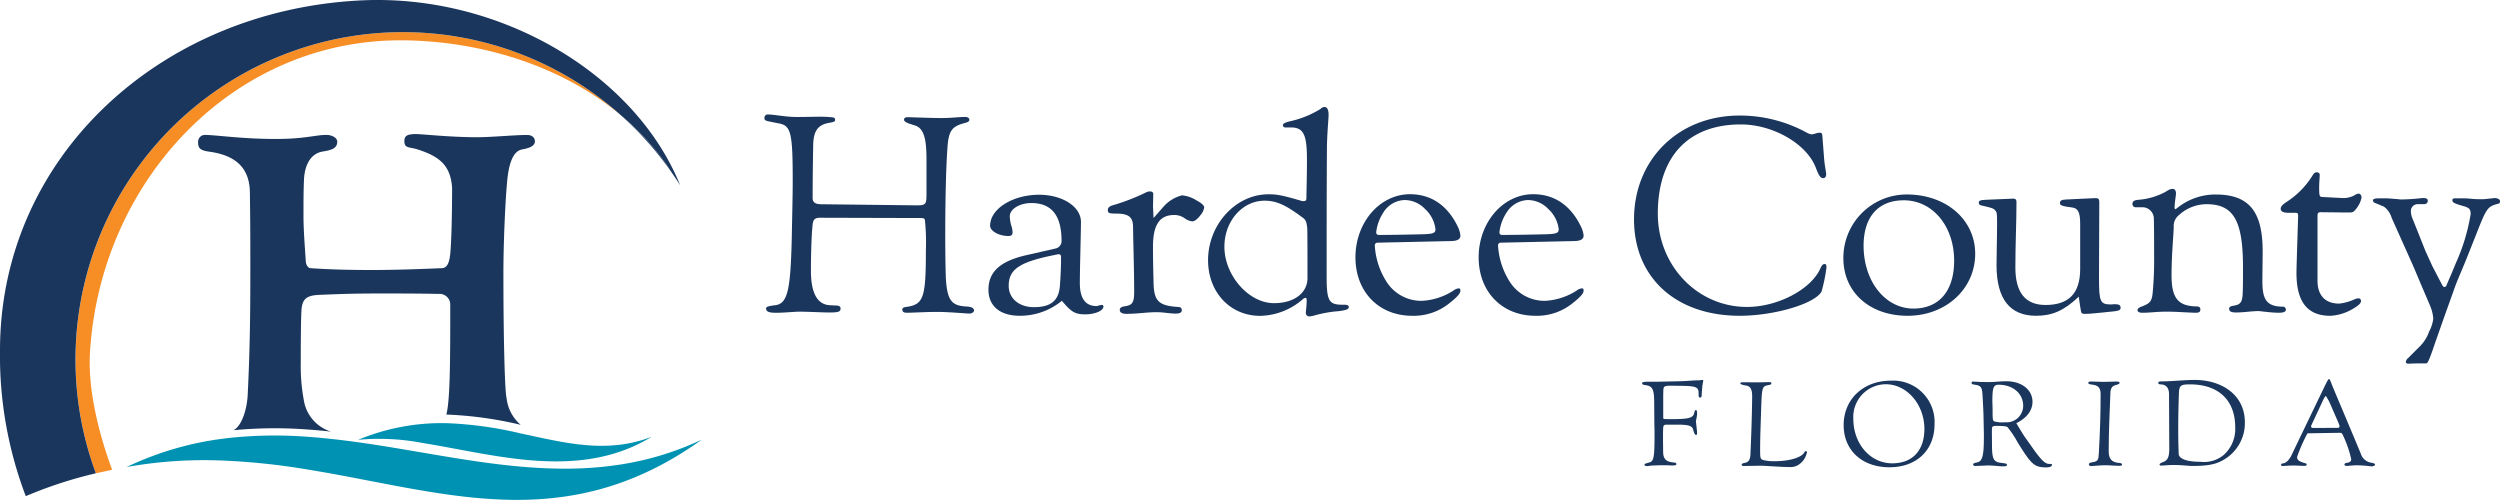 <svg id="Group_34696" data-name="Group 34696" xmlns="http://www.w3.org/2000/svg" xmlns:xlink="http://www.w3.org/1999/xlink" width="359.41" height="71.864" viewBox="0 0 359.41 71.864">
  <defs>
    <clipPath id="clip-path">
      <rect id="Rectangle_316" data-name="Rectangle 316" width="359.41" height="71.864" fill="none"/>
    </clipPath>
  </defs>
  <g id="Group_34695" data-name="Group 34695" transform="translate(0 0)" clip-path="url(#clip-path)">
    <path id="Path_36624" data-name="Path 36624" d="M40.633,58.006h0v0" transform="translate(-9.098 -12.981)" fill="#1a365d"/>
    <path id="Path_36625" data-name="Path 36625" d="M40.633,57.931v0Z" transform="translate(-9.098 -12.972)" fill="#1a365d"/>
    <path id="Path_36626" data-name="Path 36626" d="M14,53.024a46.977,46.977,0,0,0,2.919,16.35c.768-.161,1.541-.321,2.335-.505-1.8-4.864-3.506-11.3-3.187-16.784C17.51,27.293,36.811,6.627,61.629,7.138c11.226.23,22.557,3.835,30.9,10.879A47.066,47.066,0,0,0,14,53.024" transform="translate(-3.134 -1.334)" fill="#f68e25"/>
    <path id="Path_36627" data-name="Path 36627" d="M124.675,32.323l-.05-.071c.021.033.044.064.065.1-.005-.009-.011-.018-.016-.027" transform="translate(-27.906 -7.222)" fill="#1a365d"/>
    <path id="Path_36628" data-name="Path 36628" d="M115.185,21.5a47.307,47.307,0,0,1,7.326,8.346,36.6,36.6,0,0,0-7.326-8.346" transform="translate(-25.792 -4.814)" fill="#1a365d"/>
    <path id="Path_36629" data-name="Path 36629" d="M51.961.055C23.015,1.443,0,22.588,0,50.384A56.711,56.711,0,0,0,3.706,71.329a61.4,61.4,0,0,1,10.077-3.287h0A47.073,47.073,0,0,1,89.392,16.683a36.617,36.617,0,0,1,7.327,8.346l.049.071c.347.506.688,1.016,1.015,1.535C91.312,10.6,71.854-.9,51.961.055" transform="translate(0 0)" fill="#1a365d"/>
    <path id="Path_36630" data-name="Path 36630" d="M43.091,53.787h0v0" transform="translate(-9.649 -12.037)" fill="#1a365d"/>
    <path id="Path_36631" data-name="Path 36631" d="M43.091,53.712v0Z" transform="translate(-9.649 -12.027)" fill="#1a365d"/>
    <path id="Path_36632" data-name="Path 36632" d="M52.551,67.315c1.092.078,2.182.179,3.27.3q-.177-.051-.353-.117a5.647,5.647,0,0,1-3.561-4.338,26.765,26.765,0,0,1-.453-5.437c0-1.36,0-6.6.129-7.9.195-1.3.712-1.813,2.655-1.877,3.107-.13,5.179-.194,8.545-.194,2.459,0,6.02,0,8.48.064a1.539,1.539,0,0,1,1.683,1.619c0,7.25,0,13.335-.518,15.536-.013.066-.033.125-.05.188H72.4a54.891,54.891,0,0,1,10.674,1.476,5.875,5.875,0,0,1-2.033-3.865c-.259-.906-.454-8.933-.454-17.932,0-4.272.259-10.1.518-12.947.194-2.395.712-4.6,2.2-4.855,1.1-.194,1.812-.518,1.812-1.166,0-.388-.258-.906-1.164-.906-1.749,0-5.115.324-7.122.324-3.948,0-7.9-.453-8.8-.453-1.3,0-1.683.258-1.683,1.035,0,1.1.842.778,2.071,1.23,2.979.972,4.6,2.266,4.792,5.5,0,4.337-.13,8.8-.324,9.9-.195,1.295-.648,1.618-1.231,1.618-3.107.13-6.538.259-10.1.259-2.913,0-5.826-.064-8.674-.259-.388,0-.712-.518-.712-1.1-.13-2.007-.324-4.4-.324-6.409,0-1.748,0-3.5.065-5.049.064-2.2.906-3.884,2.654-4.208,1.165-.194,2.136-.388,2.136-1.424,0-.518-.712-.971-1.553-.971-1.619,0-3.107.582-7.251.582-4.985,0-8.61-.582-10.293-.582A1,1,0,0,0,36.694,26c0,.776.195,1.165,1.554,1.359,3.367.453,5.827,1.942,5.891,5.827.065,4.337.065,7.315.065,11.652,0,5.826-.065,11.459-.389,17.673-.13,1.942-.777,3.884-1.683,4.661a3.254,3.254,0,0,1-.335.238,62.561,62.561,0,0,1,10.754-.092" transform="translate(-8.216 -5.561)" fill="#1a365d"/>
    <path id="Path_36633" data-name="Path 36633" d="M68.456,83.552q-1.517-.254-3.035-.515c-4.173-.712-8.358-1.418-12.566-1.869-1.088-.116-2.178-.218-3.27-.3a62.56,62.56,0,0,0-10.754.092c-.577.058-1.153.124-1.731.2a45.652,45.652,0,0,0-13.653,4.05A63.317,63.317,0,0,1,37.1,84.271a98.08,98.08,0,0,1,12.486,1.315c19.5,3.174,36.915,9.779,56.566-4.322-12.632,5.972-25.115,4.4-37.7,2.288" transform="translate(-5.25 -18.067)" fill="#0092b2"/>
    <path id="Path_36634" data-name="Path 36634" d="M91.579,80.26q-.928-.2-1.87-.4a54.815,54.815,0,0,0-10.673-1.477h-.02a31.353,31.353,0,0,0-12.683,2.395,33.02,33.02,0,0,1,9.329.466c1.108.177,2.24.38,3.389.591q1.392.257,2.817.524,1.036.192,2.085.377c8.173,1.437,16.891,2.318,24.579-2.392-5.734,2.223-11.162,1.176-16.952-.08" transform="translate(-14.853 -17.549)" fill="#0092b2"/>
    <path id="Path_36635" data-name="Path 36635" d="M170.428,21.559c.4,0,.637.159.637.4s-.2.359-.677.477c-1.752.478-2.31,1-2.469,3.544-.239,3.265-.319,8.441-.319,12.7,0,2.428.04,4.539.08,5.892.16,3.384.876,4.061,2.708,4.22.358.04,1.274,0,1.353.557,0,.279-.319.478-.677.478-.4,0-3.026-.239-4.579-.239-1.632,0-3.583.12-4.419.12-.438,0-.637-.159-.637-.438,0-.239.158-.359.6-.4,2.469-.359,2.788-1.314,2.788-8.2a30.636,30.636,0,0,0-.12-4.061c-.04-.477-.08-.517-.8-.517l-14.332-.04c-.956,0-1,.518-1.076,1.473-.119,1.194-.2,3.942-.2,6.131,0,3.3.955,4.977,2.906,4.977l.757.04c.358,0,.6.159.6.4,0,.478-.239.6-1.672.6-.8,0-3.067-.119-4.221-.119-.716,0-2.189.159-3.384.159-1.035,0-1.433-.159-1.433-.637,0-.239.358-.318,1.2-.438,1.911-.159,2.348-2.03,2.508-10.471.12-5.693.12-6.529.12-7.366,0-7.006-.239-8-2.03-8.32l-1.194-.239c-.8-.159-.837-.239-.837-.518a.463.463,0,0,1,.518-.518c.875,0,2.508.359,4.1.359.318,0,.836,0,3.185-.04a18.314,18.314,0,0,1,1.871.079c.4.04.477.12.477.4,0,.2-.12.279-.836.4-1.633.279-2.27,1.155-2.31,3.225-.04,2.508-.079,5.057-.079,7.564,0,.637.359.917,1.274.917l13.7.159c1.393,0,1.393-.2,1.393-1.871V27.61c0-3.066-.438-4.419-1.632-4.817l-.876-.279c-.518-.2-.716-.358-.716-.557,0-.239.159-.359.518-.359.518,0,3.464.12,4.817.12,1.513,0,2.587-.159,3.424-.159" transform="translate(-31.707 -4.747)" fill="#1a365d"/>
    <path id="Path_36636" data-name="Path 36636" d="M193.657,51.325a9.482,9.482,0,0,1-6.051,2.151c-2.827,0-4.5-1.394-4.5-3.743,0-2.548,1.632-4.06,5.294-4.937l4.38-.995a1.1,1.1,0,0,0,.836-1.035c0-2.947-.876-5.495-4.34-5.495-1.712,0-3.105.876-3.105,1.911a5.534,5.534,0,0,0,.2,1.274,3.179,3.179,0,0,1,.2,1.035c0,.359-.2.518-.6.518-1.354,0-2.628-.716-2.628-1.473,0-2.428,3.225-4.459,7.047-4.459,3.344,0,6.012,1.712,6.012,3.9,0,1.712-.159,6.609-.159,8.8s.8,3.3,2.389,3.3c.239,0,.477-.159.8-.159.12,0,.2.079.2.238,0,.6-1.234,1.115-2.587,1.115-1.473,0-2.03-.318-3.384-1.951m-.438-6.688a.681.681,0,0,0-.279.04c-5.375,1.035-6.927,2.111-6.927,4.5,0,1.791,1.473,3.066,3.623,3.066,2.468,0,3.583-.955,3.742-3.105.12-1.752.16-2.787.16-4.1,0-.279-.12-.4-.319-.4" transform="translate(-41.001 -8.079)" fill="#1a365d"/>
    <path id="Path_36637" data-name="Path 36637" d="M208.841,40.438c-.04-1.314-.677-1.791-2.428-1.791-1.035,0-1.194-.08-1.194-.518,0-.319.2-.518.716-.677a30.24,30.24,0,0,0,4.9-1.911,1.232,1.232,0,0,1,.438-.079c.319,0,.478.12.478.4l-.04,1.752.079,1.672,1.433-1.633a5.287,5.287,0,0,1,2.667-1.632,4.842,4.842,0,0,1,2.19.8c.557.279.995.677.995.916a2.194,2.194,0,0,1-.518,1.114c-.279.359-.757.916-1.194.916a2.272,2.272,0,0,1-1.035-.4,2.548,2.548,0,0,0-1.553-.518c-2.11,0-3.066,1.394-3.066,4.579,0,1.672.04,3.344.079,5.017.04,2.747.677,3.423,3.464,3.623.438,0,.6.159.6.477s-.279.478-.876.478c-.876,0-1.752-.2-2.747-.2-1.393,0-2.786.238-4.339.238-.6,0-.955-.2-.955-.557,0-.279.2-.438.636-.518,1.194-.159,1.433-.518,1.433-2.15,0-3.145-.12-6.251-.159-9.4" transform="translate(-45.952 -7.941)" fill="#1a365d"/>
    <path id="Path_36638" data-name="Path 36638" d="M237.405,33.352c.437,0,.517-.08.517-.478.04-1.832.08-3.7.08-5.534,0-3.5-.478-4.578-2.27-4.578H234.9a.351.351,0,0,1-.359-.318c0-.239.359-.4.956-.557a13.9,13.9,0,0,0,4.459-1.792.9.9,0,0,1,.557-.279c.4,0,.6.4.6,1.114,0,.637-.239,2.906-.239,5.1-.04,6.052-.04,12.1-.04,18.155,0,3.544.319,4.061,2.309,4.061h.239c.438,0,.637.12.637.319,0,.318-.279.438-1.394.6a17.7,17.7,0,0,0-3.464.6,3.541,3.541,0,0,1-.8.159.488.488,0,0,1-.518-.477c0-.438.12-.876.12-1.872,0-.239-.079-.319-.159-.319a.741.741,0,0,0-.4.2,9.6,9.6,0,0,1-6.132,2.389c-4.3,0-7.485-3.384-7.485-8,0-5.136,3.981-9.476,8.679-9.476,1.234,0,1.951.12,4.937,1m-11.268,6.529c0,4.14,3.5,8.122,7.127,8.122,2.867,0,4.818-1.433,4.818-3.623,0-2.23,0-6.888-.04-7.206-.12-1.035-.239-1.194-.876-1.633-2.269-1.672-3.582-2.269-5.255-2.269-3.185,0-5.773,2.946-5.773,6.609" transform="translate(-50.11 -4.437)" fill="#1a365d"/>
    <path id="Path_36639" data-name="Path 36639" d="M254.305,42.942a.389.389,0,0,0-.438.4,10.813,10.813,0,0,0,1.792,5.375,5.911,5.911,0,0,0,4.977,2.587,9.272,9.272,0,0,0,4.539-1.474,1.377,1.377,0,0,1,.8-.318c.12,0,.2.12.2.318,0,.4-.438.917-1.553,1.792a8.158,8.158,0,0,1-5.375,1.832c-4.817,0-8.162-3.464-8.162-8.4,0-5.017,3.5-9.078,7.844-9.078,3.025,0,5.375,1.593,6.847,4.618a3.761,3.761,0,0,1,.4,1.314c0,.518-.4.757-1.194.8Zm.8-4.34a6.466,6.466,0,0,0-1.035,2.827c0,.2.08.4.359.4,1.871,0,3.782-.04,5.653-.079,2.151-.04,2.509-.12,2.509-.757a4.72,4.72,0,0,0-1.513-2.906,4.1,4.1,0,0,0-2.867-1.274A3.727,3.727,0,0,0,255.1,38.6" transform="translate(-56.221 -8.055)" fill="#1a365d"/>
    <path id="Path_36640" data-name="Path 36640" d="M277.134,42.942a.388.388,0,0,0-.438.4,10.812,10.812,0,0,0,1.791,5.375,5.911,5.911,0,0,0,4.977,2.587A9.272,9.272,0,0,0,288,49.829a1.377,1.377,0,0,1,.8-.318c.12,0,.2.12.2.318,0,.4-.439.917-1.553,1.792a8.157,8.157,0,0,1-5.375,1.832c-4.817,0-8.162-3.464-8.162-8.4,0-5.017,3.5-9.078,7.844-9.078,3.025,0,5.375,1.593,6.847,4.618a3.761,3.761,0,0,1,.4,1.314c0,.518-.4.757-1.194.8Zm.8-4.34a6.466,6.466,0,0,0-1.035,2.827c0,.2.08.4.359.4,1.871,0,3.782-.04,5.653-.079,2.151-.04,2.509-.12,2.509-.757a4.72,4.72,0,0,0-1.513-2.906,4.1,4.1,0,0,0-2.867-1.274,3.727,3.727,0,0,0-3.105,1.791" transform="translate(-61.333 -8.055)" fill="#1a365d"/>
    <path id="Path_36641" data-name="Path 36641" d="M330,27.337c.08,1.234.319,2.23.319,2.469,0,.358-.159.6-.4.6-.438,0-.636-.318-1.114-1.553-1.313-3.384-6.13-6.171-10.75-6.171-7.6,0-11.943,4.658-11.943,12.82,0,7.485,5.693,13.417,12.819,13.417,4.42,0,9.2-2.509,10.55-5.534.2-.477.4-.636.6-.636s.279.119.279.477a22.722,22.722,0,0,1-.716,3.5c-1,1.752-6.808,3.464-11.745,3.464-9.2,0-15.208-5.494-15.208-13.855,0-8.64,6.409-14.93,15.169-14.93a20,20,0,0,1,9.755,2.508,2,2,0,0,0,.6.2,2.8,2.8,0,0,0,.557-.12,1.971,1.971,0,0,1,.636-.12c.24,0,.32.08.359.438Z" transform="translate(-67.778 -4.793)" fill="#1a365d"/>
    <path id="Path_36642" data-name="Path 36642" d="M350.59,36.026c5.654,0,9.834,3.624,9.834,8.521,0,5.056-4.22,8.918-9.714,8.918-5.454,0-9.237-3.384-9.237-8.281a9.1,9.1,0,0,1,9.117-9.158m-.438.837c-3.663,0-5.773,2.389-5.773,6.529,0,5.1,3.1,9.037,7.166,9.037,3.7,0,5.852-2.548,5.852-6.888,0-4.976-3.106-8.679-7.246-8.679" transform="translate(-76.462 -8.067)" fill="#1a365d"/>
    <path id="Path_36643" data-name="Path 36643" d="M380.932,50.867c-2.11,1.991-3.782,2.747-6.131,2.747-3.782,0-5.693-2.429-5.693-7.286,0-1.832.079-3.623.079-6.251,0-1.234-.04-1.394-.318-1.672-.239-.239-.318-.279-1.871-.636-.318-.08-.438-.16-.438-.4,0-.318.161-.4,1.156-.438l3.782-.159c.4,0,.478.2.478.478,0,2.986-.159,6.012-.159,9.435,0,3.583,1.433,5.375,4.339,5.375,3.344,0,4.977-1.672,4.977-5.176V40.4c0-1.593-.279-2.23-1.115-2.349l-.836-.119c-.717-.12-.955-.239-.955-.518,0-.359.2-.478.876-.518l4.26-.2c.358,0,.518.12.518.558,0,3.5-.04,6.967-.04,10.869,0,3.5.159,3.862,1.752,3.862l.478-.04c.677,0,.875.159.875.517s-.318.438-.995.518c-.518.04-1.752.2-2.787.279-.4.04-.995.08-1.274.08-.477,0-.556-.04-.637-.359-.119-.557-.159-.995-.318-2.11" transform="translate(-82.079 -8.216)" fill="#1a365d"/>
    <path id="Path_36644" data-name="Path 36644" d="M401.283,35.6c0,.4-.2,1.353-.2,2.07,0,.16.04.24.08.24a1.3,1.3,0,0,0,.238-.12,8.724,8.724,0,0,1,5.575-1.991c4.777,0,6.768,2.389,6.768,8.162,0,.955-.04,3.5-.04,4.06,0,2.389.238,3.9,2.906,3.9a.445.445,0,0,1,.477.4c0,.358-.358.478-1.035.478-.955,0-2.389-.2-2.867-.239-1.035,0-2.11.2-3.264.2-.717,0-.995-.159-.995-.557,0-.239.2-.359.756-.438.875-.159,1.155-.518,1.194-1.832.04-1,.04-2.03.04-3.662,0-6.729-1.353-9.078-5.255-9.078a5.91,5.91,0,0,0-3.981,1.593,1.992,1.992,0,0,0-.717,1.752c-.119,2.15-.318,4.379-.318,6.888,0,3.225.915,4.379,3.464,4.459.518,0,.677.119.677.438,0,.358-.159.478-.716.478-1.394-.04-2.747-.159-4.141-.159s-2.388.159-3.464.159c-.438,0-.716-.12-.716-.4,0-.159.2-.359.557-.478,1.274-.478,1.513-.757,1.632-2.07a49.424,49.424,0,0,0,.2-5.216c0-1.951,0-3.942-.04-5.494a1.666,1.666,0,0,0-1.553-1.513h-1a.452.452,0,0,1-.518-.478c0-.4.279-.556.956-.6A9.712,9.712,0,0,0,399.81,35.4c.556-.359.677-.4,1.074-.4.239,0,.4.319.4.6" transform="translate(-88.455 -7.837)" fill="#1a365d"/>
    <path id="Path_36645" data-name="Path 36645" d="M428.092,32.32c0,.279-.08,1.115-.08,1.832,0,1.194.08,1.274.4,1.314l3.106.159a3.446,3.446,0,0,0,1.115-.2c.358-.079.677-.438,1.074-.438.2,0,.4.239.4.557a3.752,3.752,0,0,1-.716,1.553c-.438.557-.518.6-1.114.6-.318,0-.6,0-4.1-.04-.279,0-.4.16-.4.438v9.436c0,2.03,1.075,3.264,3.105,3.264a7.2,7.2,0,0,0,2.349-.677,2.621,2.621,0,0,1,.438-.08c.239,0,.359.16.359.4,0,.318-.4.677-1.314,1.194a6.96,6.96,0,0,1-3.106.916c-3.264,0-4.857-1.991-4.857-6.132,0-.359,0-.677.24-8.241,0-.4-.12-.438-.478-.438h-.995c-.638,0-1.035-.2-1.035-.557s.238-.6.955-1.075a12.057,12.057,0,0,0,3.583-3.663c.239-.4.358-.518.637-.518s.438.12.438.4" transform="translate(-94.601 -7.148)" fill="#1a365d"/>
    <path id="Path_36646" data-name="Path 36646" d="M445.493,58.828l.916-.916a5.589,5.589,0,0,0,1.234-2.03,5.12,5.12,0,0,0,.6-1.871,5.85,5.85,0,0,0-.437-1.792c-.16-.4-.479-1.114-.917-2.149l-1.552-3.663-3.066-6.848a3.134,3.134,0,0,0-1.115-1.631l-1.235-.518a.451.451,0,0,1-.358-.4c0-.16.279-.279.8-.279h1.274l1.593.12a1.955,1.955,0,0,0,.478.04,27.625,27.625,0,0,0,2.907-.2h.2c.479,0,.638.119.638.4s-.2.477-.558.477h-.836a.982.982,0,0,0-1.035,1.035,2.714,2.714,0,0,0,.2.955l.8,1.991,1.075,2.708.995,2.189,1.035,1.991.4.757c.08.16.2.279.319.279a.3.3,0,0,0,.278-.2q.12-.3.717-1.672l.677-1.632A27.633,27.633,0,0,0,453.615,39c0-.716-.2-.916-1.035-1.155-1.274-.359-1.593-.518-1.593-.835,0-.2.12-.279.359-.279h.677c.6,0,1.075,0,1.433.04a15.261,15.261,0,0,0,2.071.08l1.154-.12c.12,0,.239-.04.359-.04.518,0,.8.2.8.477,0,.2-.079.318-.358.359-1.433.4-1.593.6-3.066,4.379l-1.553,3.9L451.943,48c-.319.756-.6,1.473-.837,2.189l-1.314,3.663-1.274,3.623c-.875,2.588-1.074,2.986-1.313,2.986h-.8c-.439,0-1,0-1.633.04H444.7c-.279,0-.4-.079-.4-.279a.909.909,0,0,1,.359-.557Z" transform="translate(-98.426 -8.216)" fill="#1a365d"/>
    <path id="Path_36647" data-name="Path 36647" d="M307.225,72.514v3.315c0,.12.051.171.241.171l.532.018h.4c2.318,0,3.039-.155,3.229-.722l.137-.464a.182.182,0,0,1,.154-.12c.12,0,.172.154.172.429v.24c-.034.241-.052.379-.068.43l-.1.515.085.738.069.687a.775.775,0,0,1,.017.189c0,.241-.052.361-.137.361-.154,0-.309-.292-.4-.687-.12-.636-.619-.807-2.386-.807h-1.34c-.309,0-.446.034-.515.121-.1.137-.12.359-.12,1.768v.464l.018,1.527c0,.944.343,1.374,1.167,1.512l.309.051.309.034a.26.26,0,0,1,.121.189c0,.154-.155.206-.653.206-.172,0-.361-.017-.532-.034h-1.2l-.842.034a5.91,5.91,0,0,0-.789.069.981.981,0,0,1-.223.017c-.224,0-.344-.069-.344-.189a.148.148,0,0,1,.1-.154l.669-.206c.567-.189.671-.791.671-4,0-.344,0-.687-.018-1.014-.017-.962-.017-2.147-.034-3.572,0-1.8-.224-2.335-1.1-2.473-.549-.085-.636-.137-.636-.292,0-.172.258-.224.858-.224h1.288l2.387-.052q1.468-.024,2.421-.1c.532-.034.876-.052,1.014-.052a2.878,2.878,0,0,0,.515-.034.641.641,0,0,1,.171-.017c.1,0,.137.035.137.1a.305.305,0,0,1-.016.12,6,6,0,0,0-.137.927c-.035.4-.069.739-.069,1s-.051.378-.206.378c-.206,0-.24-.086-.24-.5v-.154c0-.841-.378-1-2.49-1.03l-1.6-.018c-.807,0-.962.1-.979.671Z" transform="translate(-68.113 -15.76)" fill="#1a365d"/>
    <path id="Path_36648" data-name="Path 36648" d="M324.8,70.817c.858,0,1.545-.035,1.786-.035.189,0,.258.069.258.189,0,.1-.068.154-.258.206l-.326.069c-.756.154-.79.428-.893,3.726-.051,1.786-.137,3.589-.137,5.6,0,1.134.035,1.254.412,1.409a6.319,6.319,0,0,0,1.735.172c2.009,0,3.778-.516,4.19-1.236.12-.189.154-.206.24-.206a.15.15,0,0,1,.155.172,1.023,1.023,0,0,1-.1.327,2.57,2.57,0,0,1-.859,1.27,2.062,2.062,0,0,1-1.391.516c-1.493,0-3.5-.189-4.241-.189-.549,0-2.146.034-2.507.034-.154,0-.292-.069-.292-.172,0-.137.1-.206.446-.275.567-.1.79-.446.824-1.322.137-3.055.241-6.765.241-8.276,0-.979-.258-1.442-.91-1.528-.618-.086-.789-.224-.789-.309,0-.121.12-.154.429-.154Z" transform="translate(-72.186 -15.85)" fill="#1a365d"/>
    <path id="Path_36649" data-name="Path 36649" d="M348.1,82.965c-3.933,0-6.577-2.438-6.577-6.06,0-3.727,2.833-6.389,6.782-6.389a5.953,5.953,0,0,1,6.285,6.268c0,3.64-2.49,6.181-6.49,6.181m.411-.566c2.9,0,4.619-1.838,4.619-4.945,0-3.52-2.525-6.422-5.546-6.422a4.7,4.7,0,0,0-4.671,4.945c0,3.624,2.439,6.422,5.6,6.422" transform="translate(-76.472 -15.79)" fill="#1a365d"/>
    <path id="Path_36650" data-name="Path 36650" d="M371.659,76.654c.206.361.377.635.48.807.275.463.5.807.635,1.03l1.048,1.477c1.391,1.992,1.956,2.542,2.575,2.542h.189c.12,0,.189.034.189.12,0,.241-.308.378-.823.378-1.683,0-2.147-.4-4.122-3.624a14.465,14.465,0,0,0-1.442-2.163c-.172-.12-.515-.172-1.409-.172a1.628,1.628,0,0,0-.7.068c-.12.086-.138.224-.138.841v.121l.018,1.94c.017,1.8.258,2.214,1.288,2.334.79.1.859.121.859.31,0,.137-.121.189-.481.189h-.344l-.858-.069c-.413-.034-.74-.051-1.066-.051a2.542,2.542,0,0,0-.36.017l-.859.034-.48.018h-.189a.258.258,0,0,1-.224-.206c0-.154.12-.206.584-.309.754-.155.961-.962.961-3.692,0-.549-.016-1.219-.034-2.026-.017-.91-.034-1.528-.051-1.872l-.1-1.871c-.052-1.3-.206-1.545-1-1.683l-.31-.051c-.189-.034-.274-.1-.274-.223,0-.137.085-.206.258-.206l.051.018.429.016c.137.017.343.017.635.035.481,0,.807.016.962.016.344,0,.824-.016,1.443-.068q.773-.052,1.236-.052c2.181,0,3.743,1.218,3.743,2.954,0,1.236-.79,2.3-2.317,3.073m-1.631-.137a2.378,2.378,0,0,0,2.609-2.37c0-1.752-1.476-3.021-3.52-3.021-.755,0-.91.411-.91,2.386,0,.1.018.5.034,1.184v.722c.018.756.052.892.241.979a4.165,4.165,0,0,0,1.546.12" transform="translate(-81.779 -15.815)" fill="#1a365d"/>
    <path id="Path_36651" data-name="Path 36651" d="M388.953,70.723c.756,0,1.184-.034,1.94-.051.326.017.446.051.446.189s-.085.189-.515.309c-.566.137-.789.464-.807,1.219-.085,2.645-.24,5.271-.24,8.328,0,1.1.446,1.579,1.511,1.665.292.017.412.086.412.257,0,.1-.138.155-.446.155-.636,0-1.271-.086-1.975-.086-.824,0-1.648.121-2.043.121-.154,0-.309-.1-.309-.206,0-.206.1-.275.5-.343.791-.138.876-.292.928-1.254.206-3.52.258-6.4.258-8.482,0-.945-.293-1.305-1.2-1.426-.481-.052-.567-.1-.567-.258,0-.137.121-.189.413-.189.446,0,1.081.051,1.7.051" transform="translate(-86.621 -15.825)" fill="#1a365d"/>
    <path id="Path_36652" data-name="Path 36652" d="M401.354,72.462c0-.944-.412-1.426-1.219-1.442-.224-.018-.326-.069-.326-.206,0-.154.12-.224.411-.224,1.6,0,3.177-.206,4.86-.206,3.726,0,7.178,2.043,7.178,6.113a6.075,6.075,0,0,1-3.074,5.374c-1.1.652-2.25.875-4.5.875-.567,0-1.46-.137-2.713-.137-.653,0-1.459.085-1.752.085-.154,0-.223-.052-.223-.154,0-.12.12-.206.532-.361.653-.257.859-.738.859-1.957Zm1.322,4.894c0,1.219.017,2.438.069,3.658.034.721,1.2,1.133,3.108,1.133a4.425,4.425,0,0,0,3.4-1.014,5,5,0,0,0,1.613-3.966c0-3.864-2.4-6.147-6.491-6.147-1.425,0-1.579.154-1.613,1.562-.051,1.6-.086,3.176-.086,4.774" transform="translate(-89.525 -15.76)" fill="#1a365d"/>
    <path id="Path_36653" data-name="Path 36653" d="M422.765,82.707c-.137,0-.206-.051-.206-.172,0-.137.068-.171.326-.2.4-.052.858-.515,1.184-1.2q2.37-4.945,4.757-9.89c.4-.825.533-1.031.619-1.031.12,0,.172.189.532,1.1.224.549,2.747,6.507,4.036,9.616a1.867,1.867,0,0,0,1.6,1.322c.344.087.446.138.446.276,0,.12-.223.241-.5.241a19.461,19.461,0,0,0-2.044-.155c-.687,0-1.184.086-1.545.086-.172,0-.309-.086-.309-.189,0-.137.154-.24.412-.258.36-.051.567-.223.567-.515a15.927,15.927,0,0,0-1.236-3.537c-.1-.206-.137-.257-.481-.257l-4.31.068c-.241,0-.292.017-.344.154a23.843,23.843,0,0,0-1.407,3.228c0,.481.258.67,1.184.927.137.034.189.086.189.189,0,.121-.1.189-.343.189-.412,0-.962-.052-1.46-.052-.772,0-1.562.069-1.665.069m8-6.3-1.288-2.954-.344-.6c-.051-.12-.12-.189-.154-.189-.085,0-.189.172-.429.67L426.937,76.8a.577.577,0,0,0-.068.24c0,.138.137.206.326.206l3.418-.017c.274,0,.343-.051.343-.258a.217.217,0,0,0-.017-.1Z" transform="translate(-94.619 -15.721)" fill="#1a365d"/>
  </g>
</svg>
